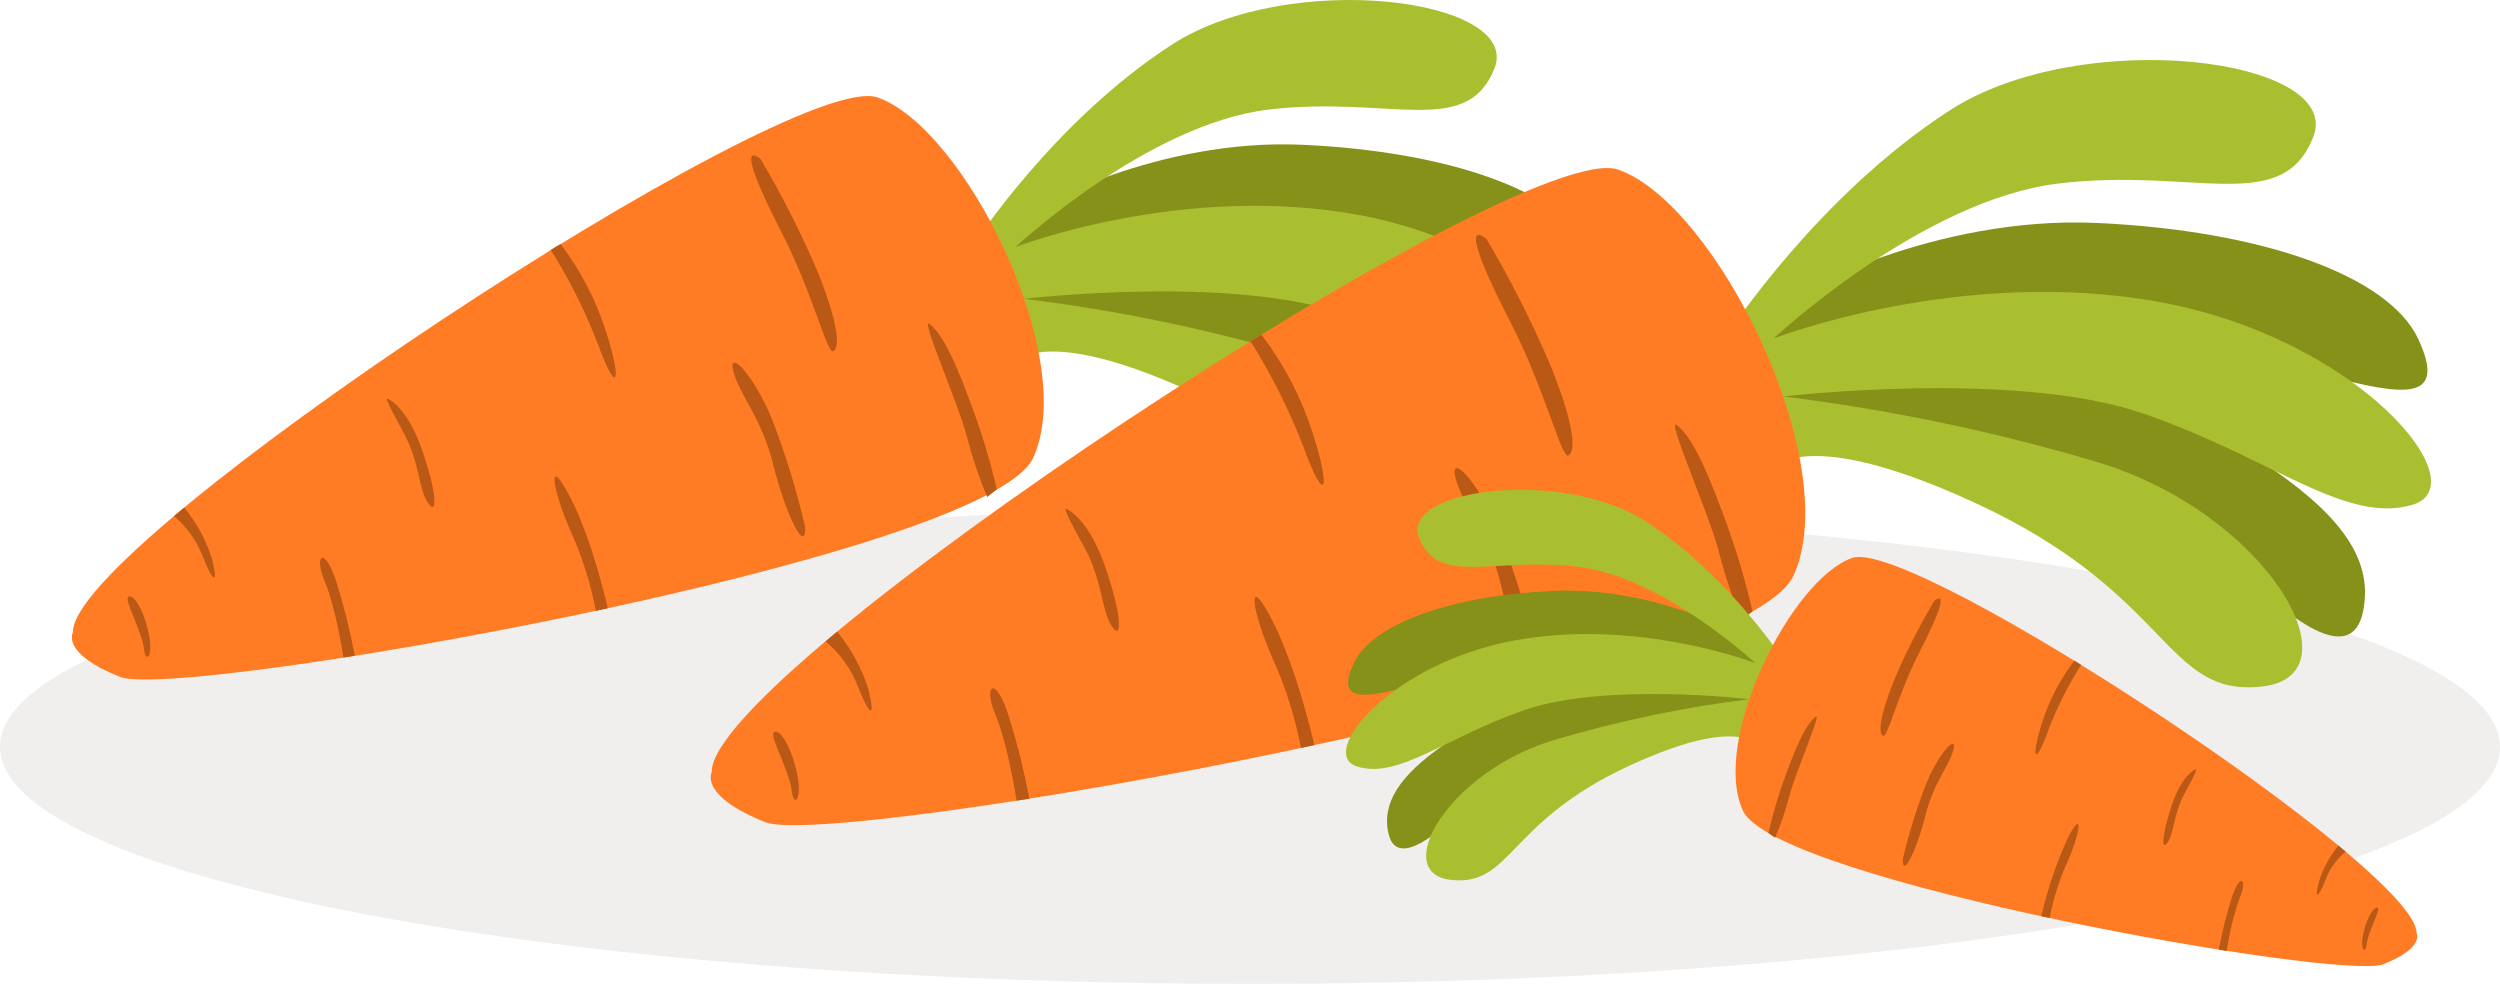 <?xml version="1.0" encoding="UTF-8"?> <svg xmlns="http://www.w3.org/2000/svg" width="88" height="35" viewBox="0 0 88 35" fill="none"><path opacity="0.11" d="M44 34.633C68.3 34.633 88 30.896 88 26.288C88 21.679 68.3 17.943 44 17.943C19.7 17.943 0 21.679 0 26.288C0 30.896 19.7 34.633 44 34.633Z" fill="#7F6E65"></path><path d="M36.367 7.363C36.367 7.363 40.729 4.862 45.85 5.096C50.971 5.33 54.964 6.73 55.89 8.724C56.816 10.717 55.4 10.493 52.978 9.857C50.556 9.221 46.856 9.205 46.681 9.147C46.505 9.088 43.676 9.679 43.676 9.679C43.676 9.679 49.318 11.359 51.426 12.841C53.534 14.324 54.508 15.684 54.154 17.254C53.8 18.824 52.084 17.704 50.372 15.947C48.661 14.191 34.972 11.114 34.972 11.114L35.039 8.984L36.367 7.363Z" fill="#869119"></path><path d="M36.047 10.518C36.047 10.518 43.284 9.663 47.306 11.05C51.327 12.437 53.611 14.51 55.703 13.9C57.795 13.291 54.058 8.721 47.843 7.569C41.629 6.416 35.744 8.697 35.744 8.697C35.744 8.697 40.38 4.367 44.647 3.858C48.913 3.35 51.623 4.875 52.605 2.41C53.587 -0.054 45.395 -1.103 41.253 1.569C37.112 4.242 34.309 8.559 34.309 8.559L35.347 13.187C35.347 13.187 35.842 10.981 42.038 13.837C48.235 16.692 47.939 19.924 51.008 19.575C54.077 19.226 51.138 14.108 45.751 12.532C42.577 11.597 39.331 10.923 36.047 10.518Z" fill="#AABF30"></path><path d="M2.567 22.258C2.45 19.117 27.823 2.376 30.884 3.429C33.945 4.484 37.985 12.578 36.372 16.109C34.759 19.641 6.333 24.659 4.23 23.828C2.128 22.998 2.567 22.258 2.567 22.258Z" fill="#FF7C24"></path><path d="M35.086 17.227C34.85 16.2 34.544 15.19 34.171 14.204C33.492 12.341 33.085 11.702 32.723 11.406C32.361 11.111 33.724 14.164 34.032 15.364C34.219 16.09 34.459 16.802 34.748 17.494L35.086 17.227Z" fill="#BA5815"></path><path d="M26.766 5.588C27.541 6.894 28.225 8.251 28.816 9.65C29.553 11.526 29.55 12.226 29.335 12.362C29.119 12.498 28.608 10.307 27.522 8.199C26.436 6.091 26.141 5.112 26.766 5.588Z" fill="#BA5815"></path><path d="M28.342 18.558C28.045 17.273 27.658 16.01 27.184 14.779C26.492 13.097 25.587 12.25 25.822 13.099C26.056 13.948 26.806 14.696 27.222 16.373C27.637 18.05 28.361 19.562 28.342 18.558Z" fill="#BA5815"></path><path d="M19.732 8.588C20.435 9.514 20.975 10.554 21.329 11.662C21.922 13.509 21.702 13.919 21.063 12.157C20.617 10.984 20.055 9.858 19.386 8.795L19.732 8.588Z" fill="#BA5815"></path><path d="M21.395 21.412C21.395 21.412 20.863 19.016 20.064 17.486C19.266 15.955 19.407 17.156 20.094 18.713C20.497 19.604 20.792 20.541 20.975 21.502L21.395 21.412Z" fill="#BA5815"></path><path d="M13.717 14.076C13.717 14.076 14.353 14.366 14.869 15.873C15.385 17.379 15.401 18.178 15.069 17.707C14.736 17.236 14.776 16.299 14.238 15.293C13.701 14.287 13.48 13.895 13.717 14.076Z" fill="#BA5815"></path><path d="M12.489 23.083C12.328 22.23 12.119 21.387 11.864 20.557C11.441 19.178 11.028 19.514 11.428 20.459C11.827 21.404 12.09 23.144 12.09 23.144L12.489 23.083Z" fill="#BA5815"></path><path d="M6.482 17.866C6.919 18.396 7.25 19.005 7.457 19.66C7.701 20.602 7.504 20.528 7.137 19.588C6.925 19.037 6.577 18.548 6.126 18.167L6.482 17.866Z" fill="#BA5815"></path><path d="M4.699 21.057C4.699 21.057 5.005 21.308 5.216 22.21C5.426 23.112 5.133 23.384 5.072 22.851C5.011 22.319 4.489 21.316 4.492 21.103C4.494 20.89 4.699 21.057 4.699 21.057Z" fill="#BA5815"></path><path d="M63.132 10.401C63.132 10.401 68.045 7.585 73.815 7.848C79.585 8.112 84.081 9.69 85.124 11.936C86.168 14.183 84.573 13.927 81.845 13.211C79.117 12.495 74.944 12.477 74.752 12.413C74.56 12.349 71.367 13.022 71.367 13.022C71.367 13.022 77.725 14.915 80.099 16.584C82.473 18.252 83.559 19.777 83.173 21.555C82.787 23.333 80.842 22.064 78.915 20.084C76.988 18.103 61.566 14.64 61.566 14.64L61.641 12.245L63.132 10.401Z" fill="#869119"></path><path d="M62.773 13.956C62.773 13.956 70.925 12.993 75.455 14.56C79.985 16.128 82.559 18.465 84.915 17.77C87.27 17.076 83.051 11.936 76.062 10.64C69.073 9.344 62.432 11.912 62.432 11.912C62.432 11.912 67.654 7.031 72.461 6.459C77.268 5.886 80.321 7.606 81.425 4.827C82.53 2.048 73.302 0.872 68.636 3.882C63.97 6.892 60.816 11.755 60.816 11.755L61.982 16.969C61.982 16.969 62.541 14.481 69.522 17.701C76.504 20.922 76.177 24.558 79.637 24.164C83.097 23.77 79.783 18.007 73.715 16.232C70.136 15.175 66.476 14.414 62.773 13.956Z" fill="#AABF30"></path><path d="M25.055 27.179C24.922 23.642 53.505 4.782 56.954 5.969C60.404 7.156 64.939 16.275 63.135 20.256C61.33 24.238 29.295 29.886 26.937 28.941C24.578 27.996 25.055 27.179 25.055 27.179Z" fill="#FF7C24"></path><path d="M61.689 21.523C61.424 20.365 61.08 19.227 60.659 18.116C59.893 16.019 59.435 15.298 59.028 14.965C58.62 14.632 60.154 18.071 60.505 19.423C60.712 20.24 60.979 21.041 61.303 21.819L61.689 21.523Z" fill="#BA5815"></path><path d="M52.318 8.402C53.19 9.874 53.961 11.403 54.626 12.98C55.459 15.09 55.453 15.881 55.211 16.032C54.969 16.184 54.391 13.717 53.17 11.345C51.948 8.974 51.613 7.867 52.318 8.402Z" fill="#BA5815"></path><path d="M54.093 23.006C53.755 21.557 53.316 20.134 52.778 18.747C52.001 16.852 50.976 15.899 51.242 16.855C51.509 17.81 52.352 18.651 52.821 20.544C53.289 22.436 54.112 24.148 54.093 23.006Z" fill="#BA5815"></path><path d="M44.402 11.779C45.196 12.822 45.806 13.992 46.207 15.239C46.875 17.32 46.627 17.781 45.906 15.795C45.403 14.475 44.771 13.207 44.019 12.011L44.402 11.779Z" fill="#BA5815"></path><path d="M46.265 26.226C46.265 26.226 45.656 23.517 44.767 21.805C43.878 20.094 44.027 21.433 44.801 23.187C45.254 24.191 45.587 25.245 45.794 26.328L46.265 26.226Z" fill="#BA5815"></path><path d="M37.618 17.962C37.618 17.962 38.334 18.289 38.917 19.987C39.499 21.686 39.502 22.582 39.14 22.053C38.778 21.523 38.807 20.456 38.203 19.333C37.599 18.209 37.349 17.76 37.618 17.962Z" fill="#BA5815"></path><path d="M36.233 28.114C36.052 27.153 35.817 26.203 35.528 25.268C35.051 23.717 34.588 24.095 35.038 25.157C35.488 26.218 35.783 28.183 35.783 28.183L36.233 28.114Z" fill="#BA5815"></path><path d="M29.468 22.234C29.959 22.831 30.332 23.517 30.564 24.254C30.83 25.319 30.62 25.231 30.202 24.174C29.963 23.555 29.571 23.005 29.063 22.577L29.468 22.234Z" fill="#BA5815"></path><path d="M27.451 25.827C27.451 25.827 27.794 26.112 28.033 27.129C28.273 28.145 27.94 28.459 27.871 27.847C27.802 27.235 27.214 26.117 27.216 25.878C27.219 25.638 27.451 25.827 27.451 25.827Z" fill="#BA5815"></path><path d="M61.351 22.396C61.351 22.396 58.29 20.642 54.697 20.799C51.104 20.956 48.309 21.947 47.654 23.344C47 24.741 47.998 24.584 49.696 24.142C51.394 23.701 53.995 23.685 54.114 23.645C54.234 23.605 56.225 24.025 56.225 24.025C56.225 24.025 52.264 25.204 50.787 26.242C49.31 27.28 48.626 28.236 48.874 29.338C49.121 30.44 50.324 29.655 51.535 28.42C52.746 27.185 62.317 25.037 62.317 25.037L62.27 23.538L61.351 22.396Z" fill="#869119"></path><path d="M61.575 24.611C61.575 24.611 56.499 24.012 53.678 24.989C50.856 25.966 49.254 27.419 47.788 26.988C46.321 26.556 48.94 23.352 53.3 22.546C57.659 21.739 61.788 23.344 61.788 23.344C61.788 23.344 58.535 20.304 55.541 19.948C52.547 19.591 50.649 20.661 49.951 18.931C49.254 17.201 55.008 16.469 57.915 18.343C60.821 20.217 62.786 23.245 62.786 23.245L62.059 26.493C62.059 26.493 61.71 24.944 57.364 26.948C53.017 28.952 53.225 31.206 51.072 30.972C48.919 30.738 50.981 27.139 54.758 26.032C56.988 25.373 59.267 24.898 61.575 24.611Z" fill="#AABF30"></path><path d="M85.061 32.846C85.144 30.642 67.343 18.899 65.198 19.639C63.052 20.379 60.218 26.056 61.349 28.534C62.48 31.012 82.418 34.531 83.893 33.942C85.367 33.354 85.061 32.846 85.061 32.846Z" fill="#FF7C24"></path><path d="M62.248 29.322C62.413 28.598 62.628 27.887 62.889 27.192C63.369 25.888 63.653 25.438 63.906 25.231C64.159 25.023 63.206 27.166 62.988 28.007C62.857 28.513 62.688 29.01 62.485 29.492L62.248 29.322Z" fill="#BA5815"></path><path d="M68.085 21.153C67.542 22.069 67.061 23.02 66.648 24.001C66.129 25.319 66.131 25.808 66.283 25.904C66.435 26 66.794 24.462 67.555 22.977C68.316 21.491 68.524 20.818 68.085 21.153Z" fill="#BA5815"></path><path d="M66.978 30.245C67.189 29.346 67.463 28.462 67.797 27.6C68.282 26.418 68.921 25.827 68.753 26.421C68.585 27.014 68.064 27.539 67.771 28.718C67.478 29.897 66.967 30.956 66.978 30.245Z" fill="#BA5815"></path><path d="M73.014 23.256C72.52 23.905 72.14 24.634 71.891 25.412C71.473 26.708 71.625 27.009 72.078 25.761C72.39 24.937 72.784 24.147 73.254 23.402L73.014 23.256Z" fill="#BA5815"></path><path d="M71.854 32.252C72.07 31.305 72.382 30.382 72.786 29.497C73.339 28.433 73.249 29.266 72.764 30.36C72.483 30.985 72.276 31.64 72.147 32.313L71.854 32.252Z" fill="#BA5815"></path><path d="M77.238 27.107C77.238 27.107 76.791 27.31 76.439 28.366C76.088 29.423 76.075 29.982 76.301 29.654C76.527 29.327 76.506 28.664 76.884 27.959C77.262 27.254 77.406 26.98 77.238 27.107Z" fill="#BA5815"></path><path d="M78.101 33.426C78.214 32.827 78.361 32.236 78.54 31.653C78.836 30.687 79.126 30.924 78.844 31.587C78.63 32.199 78.475 32.83 78.381 33.471L78.101 33.426Z" fill="#BA5815"></path><path d="M82.314 29.766C82.007 30.138 81.774 30.565 81.63 31.025C81.457 31.683 81.595 31.632 81.856 30.975C82.004 30.587 82.247 30.244 82.564 29.977L82.314 29.766Z" fill="#BA5815"></path><path d="M83.565 32.002C83.565 32.002 83.352 32.18 83.203 32.8C83.054 33.421 83.259 33.623 83.302 33.248C83.344 32.872 83.711 32.183 83.711 32.021C83.711 31.858 83.565 32.002 83.565 32.002Z" fill="#BA5815"></path></svg> 